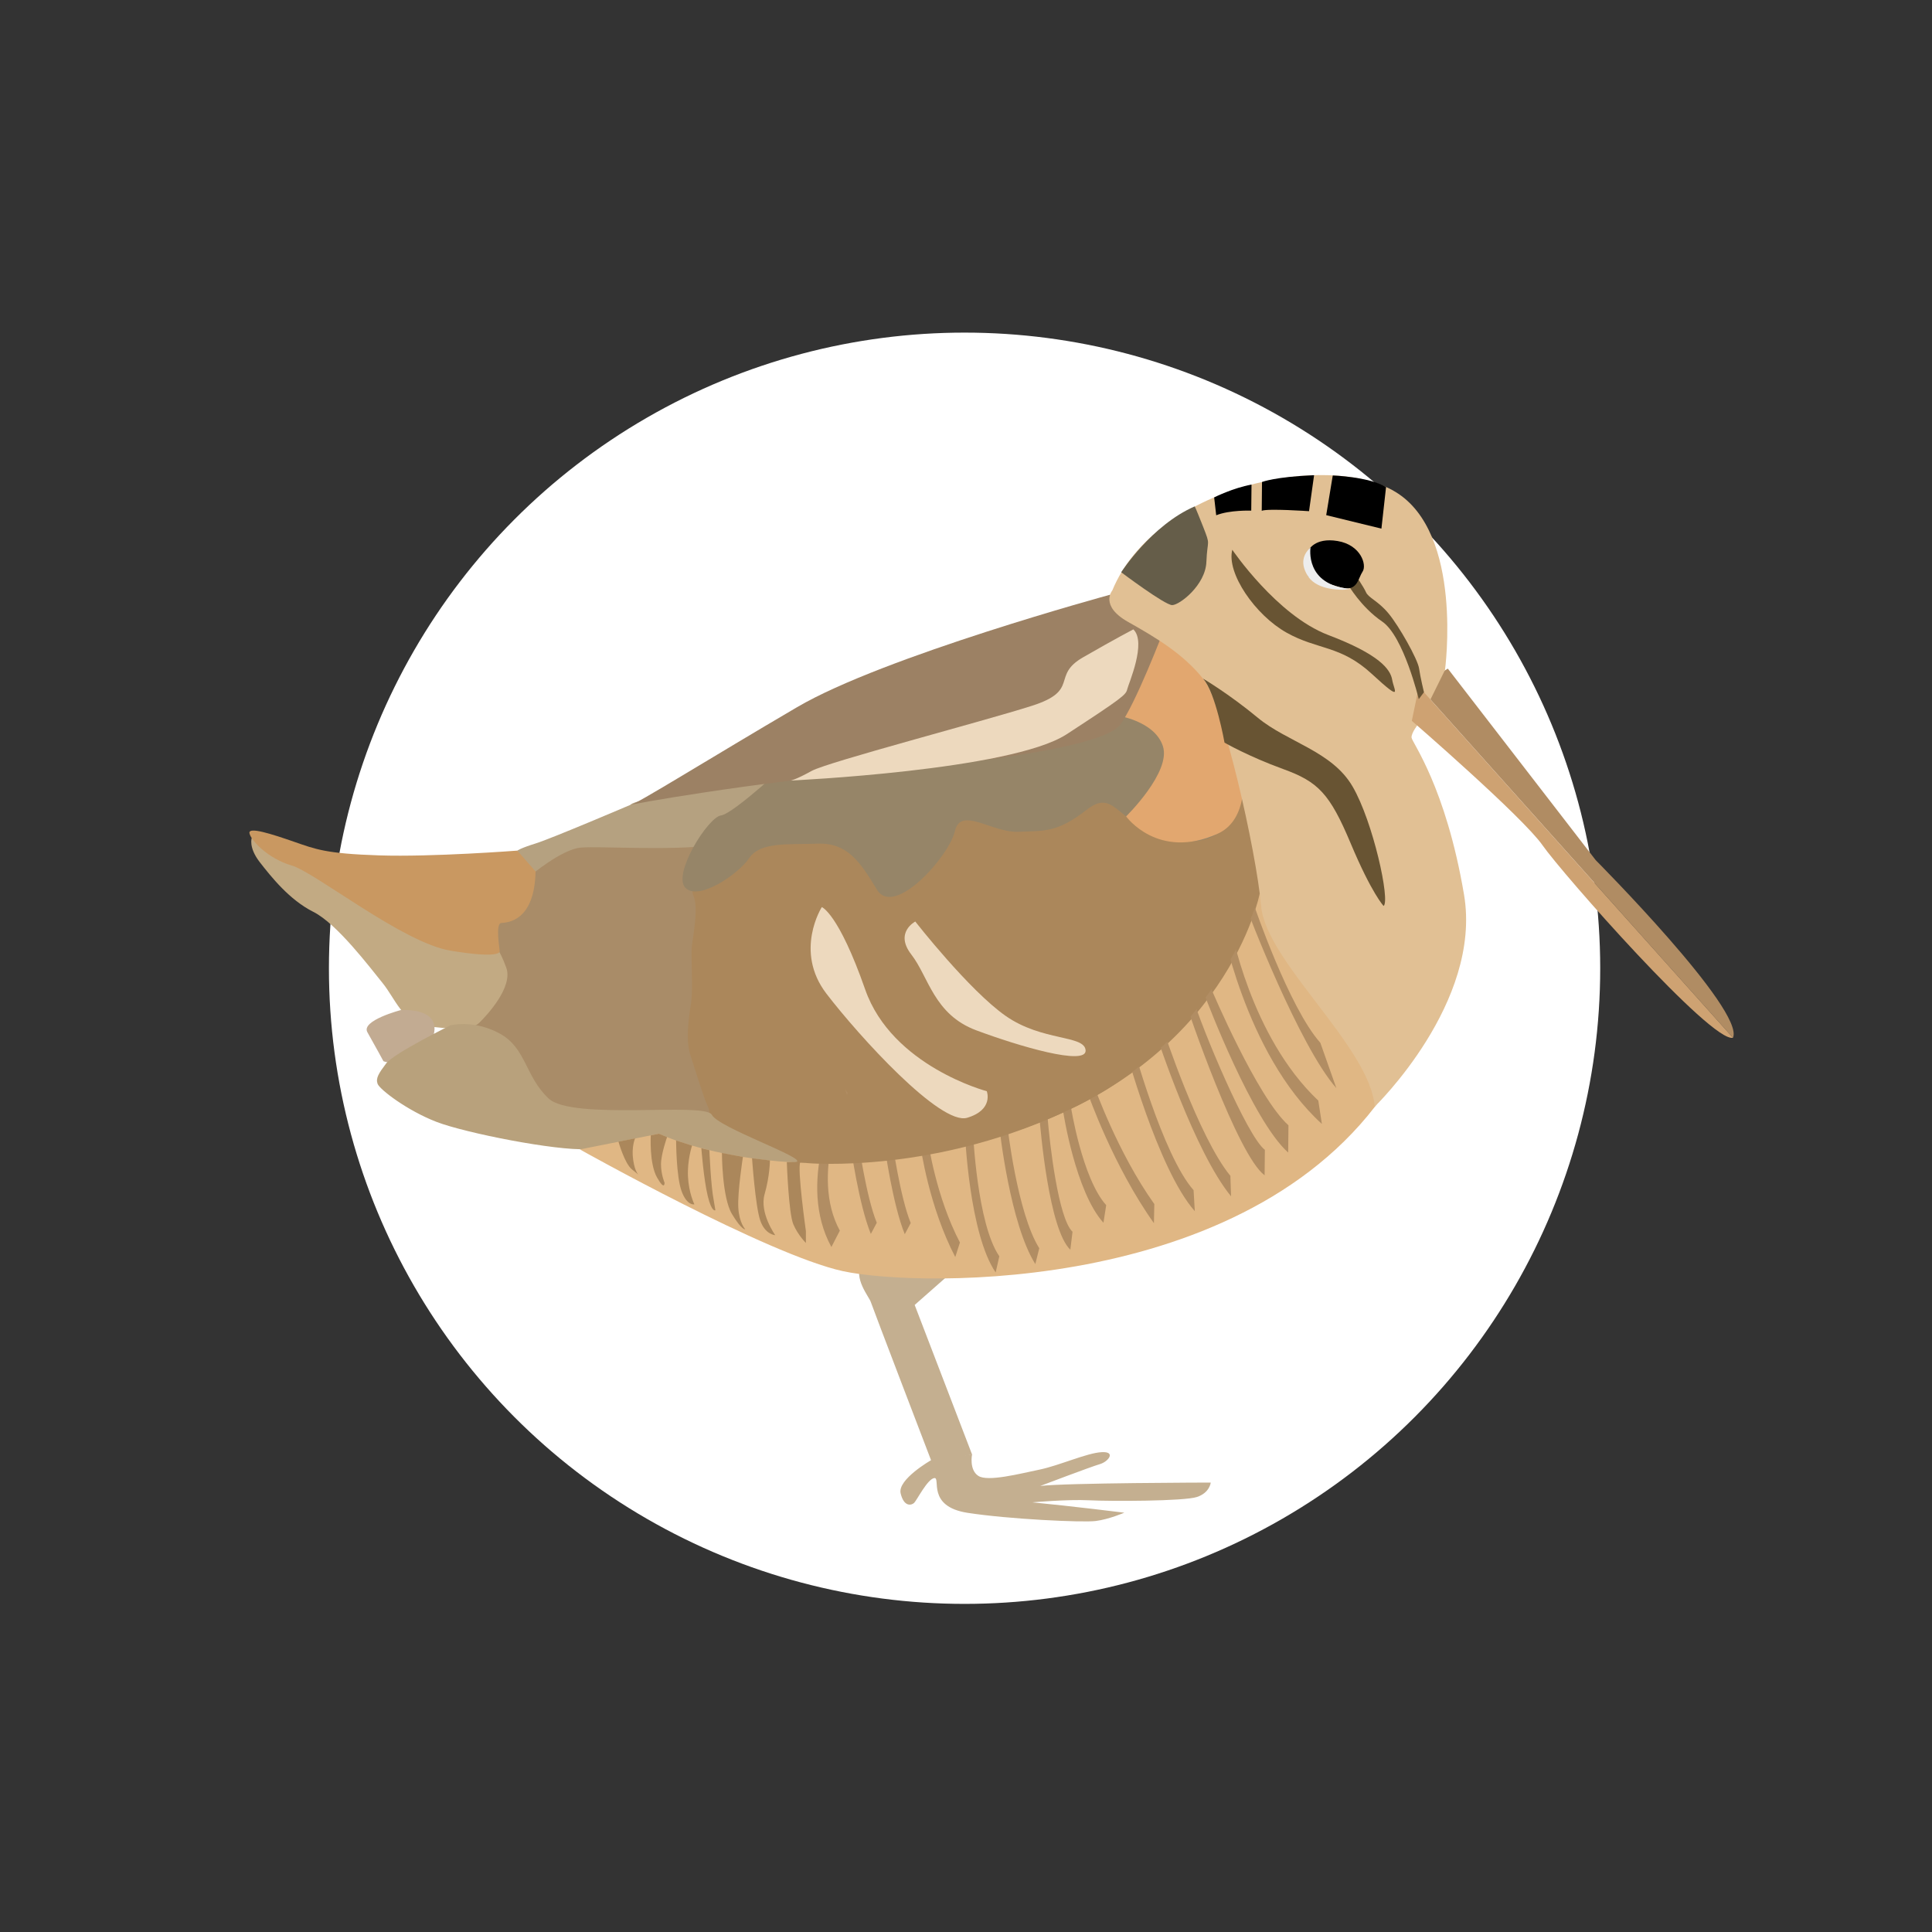 <?xml version="1.0" encoding="UTF-8"?>
<svg id="Laag_1" xmlns="http://www.w3.org/2000/svg" viewBox="0 0 141.73 141.73">
  <rect x="0" y="0" width="141.73" height="141.73" fill="#333333" stroke="none"/>
  <defs>
    <style>
      .cls-1 {
        fill: #b18d63;
      }

      .cls-2 {
        fill: #e1c094;
      }

      .cls-3 {
        fill: #c2ab92;
      }

      .cls-4 {
        fill: #b5a180;
      }

      .cls-5 {
        fill: #968568;
      }

      .cls-6 {
        fill: #c2aa83;
      }

      .cls-7 {
        fill: #ab875b;
      }

      .cls-8 {
        fill: #fff;
      }

      .cls-9 {
        fill: #9c8164;
      }

      .cls-10 {
        fill: #c99861;
      }

      .cls-11 {
        fill: #e2a76f;
      }

      .cls-12 {
        fill: #edd9be;
      }

      .cls-13 {
        fill: #cea272;
      }

      .cls-14 {
        fill: #e0b784;
      }

      .cls-15 {
        fill: #ededed;
      }

      .cls-16 {
        fill: #b08c63;
      }

      .cls-17 {
        fill: #a98c68;
      }

      .cls-18 {
        fill: #655d49;
      }

      .cls-19 {
        fill: #c4af90;
      }

      .cls-20 {
        fill: #b8a17c;
      }

      .cls-21 {
        fill: #685433;
      }
    </style>
  </defs>
  <circle class="cls-8" cx="70.76" cy="71.03" r="46.63"/>
  <g>
    <path class="cls-19" d="M70.72,92.54l-3.62,3.19,4.21,10.97-2.94.6s-4.37-11.41-4.49-11.79c-.12-.38-1.31-1.75-.67-2.83.64-1.09,1.03-1.97,1.03-1.97l6.49,1.83Z"/>
    <path class="cls-19" d="M68.3,107.12s-2.47,1.41-2.23,2.43c.24,1.01.79.89.99.7s.98-1.76,1.48-1.82-.59,2.08,2.44,2.55c3.03.47,8.44.72,9.4.6.96-.12,2.1-.61,2.1-.61,0,0-3.85-.48-6.75-.76,0,0,2.59-.23,4.17-.15,1.58.08,6.95.07,7.9-.24.95-.31,1.02-1.06,1.02-1.06,0,0-10.68.02-12.51.25,0,0,3.74-1.42,4.37-1.6.63-.18,1.21-.94.14-.88-1.07.05-3.11.98-4.56,1.28s-3.8.91-4.49.46c-.69-.45-.46-1.58-.46-1.58l-3.01.43Z"/>
    <path class="cls-7" d="M50.08,64.09l-.64,10.19,1.76,7.19s7.96,5.05,8.82,5.13c.86.08,24.23-4.09,24.23-4.09l8.31-13.38.77-9.61-2.81-3.33-30.54,5.15-5.96.49-3.95,2.26Z"/>
    <path class="cls-17" d="M51.79,61.81s-1.32,3.06-.92,3.91-.05,3.08-.12,3.68.09,3.11-.04,4.06c-.13.95-.47,2.7-.05,3.99.42,1.29.98,3.12,1.27,3.73s-.02,1.62-.02,1.62c0,0-14.54-.14-16.53-3.55-1.99-3.4-2.8-4.25-1.89-7.13.91-2.88,2.77-6.55,2.77-6.55l3.34-3.07s4.77-1.68,6.59-1.77,5.59,1.07,5.59,1.07Z"/>
    <path class="cls-4" d="M46.23,59.05s-5.79,2.47-6.92,2.82-1.36.53-1.36.53l.93,1.86s2.32-1.96,3.72-2.08c1.4-.12,6.44.24,9.65-.17,3.2-.42,4.15-.23,4.56-1.22.42-.99.85-3.53.85-3.53,0,0-11.19,1.17-11.42,1.8Z"/>
    <path class="cls-6" d="M18.47,61.47s-.26.68.58,1.77c.85,1.09,2.18,2.77,3.93,3.65,1.75.87,4.2,4.14,5.09,5.23s1.5,2.9,3.17,3.14c1.67.24,3.33.35,3.92-.23s2.49-2.63,1.98-4.04-.93-1.77-.93-1.77l-14.72-6.55-3.02-1.21Z"/>
    <path class="cls-3" d="M29.43,74.09s-2.96.77-2.48,1.63c.49.86,1.18,2.13,1.18,2.13,0,0,2.53.93,3.55-1.54,1.02-2.47-2.25-2.21-2.25-2.21Z"/>
    <path class="cls-20" d="M33,75.24s-4.12,2.04-4.67,2.77-.78,1.09-.63,1.5,2.17,1.96,4.32,2.79c2.16.83,8.77,2.12,10.98,2,2.21-.11,14.76,1.25,15.44.94.68-.31-5.73-2.51-6.22-3.46s-10.24.44-11.98-1.2c-1.74-1.64-1.63-3.71-3.6-4.77s-3.65-.58-3.65-.58Z"/>
    <path class="cls-14" d="M92.41,65.56s-2.37,12.34-18.04,17.46c-15.67,5.12-26.03.15-26.03.15l-5.8,1.15s13.76,7.72,19.29,8.93c5.53,1.2,30.68,1.79,40.51-14.2,0,0-5.97-14.11-9.92-13.48Z"/>
    <path class="cls-5" d="M91.01,58.21s-.48,4.27-4.8,3.39c-4.32-.88-4.29-3.9-6.47-2.21-2.18,1.69-3.06,1.55-5.02,1.63-1.96.08-4.24-1.9-4.67-.05-.42,1.85-4.46,6.38-5.72,4.29-1.26-2.09-2.2-3.45-4.36-3.37-2.16.08-4.19-.15-5.01,1.06-.82,1.21-3.75,3.18-4.69,2.17-.94-1.01,1.67-5.17,2.62-5.3s5.13-4.07,5.13-4.07c0,0,15.9-2.05,16.91-1.91s6.52-2.95,6.73-3.27c.21-.32,3.37-5.9,4.52-5.89s5.17,3.42,5.16,4.24-.33,9.31-.33,9.31Z"/>
    <path class="cls-16" d="M106.21,49.05l.11.14,10.74,13.91s10.96,11.02,10.07,13.03l-23.04-25.76,2.12-1.32Z"/>
    <g>
      <path class="cls-1" d="M60.99,91.48c-2.58-4.73.45-10.63.49-10.7l.71-.29-.2-.6.2.3c-.12.24-2.81,6.01-.58,10.09l-.62,1.2Z"/>
      <path class="cls-1" d="M80.94,89.69c-2.03-2.25-2.93-8-2.96-8.24l.57-.33c0,.05.84,5.34,2.6,7.29l-.2,1.28Z"/>
      <path class="cls-1" d="M78.53,91.69c-1.59-1.48-2.21-8.91-2.28-9.75l.59-.08c.16,2.04.8,7.54,1.84,8.5l-.16,1.32Z"/>
      <path class="cls-1" d="M75.95,92.73c-1.85-2.94-2.61-9.78-2.64-10.07l.58-.18c0,.06.73,6.52,2.35,9.09l-.29,1.16Z"/>
      <path class="cls-1" d="M73.05,93.36c-1.94-2.81-2.26-10.09-2.27-10.4l.6.05c0,.07.29,6.78,1.93,9.15l-.27,1.19Z"/>
      <path class="cls-1" d="M70.08,92.22c-1.94-3.72-2.53-8.01-2.56-8.19l.57-.27s.56,4.01,2.33,7.39l-.34,1.06Z"/>
      <path class="cls-1" d="M66.37,90.53c-.88-2.16-1.47-6.37-1.49-6.55l.58-.23s.57,4.07,1.35,5.97l-.43.81Z"/>
      <path class="cls-1" d="M96.96,82.44c-5.67-5.16-7.42-15-7.44-15.1l.71.38-.35-.19.35.19c.06.34,1.5,8.32,6.48,13.02l.26,1.7Z"/>
      <path class="cls-1" d="M94.5,84.55c-2.64-2.35-5.99-11.18-6.1-11.48l.46-.53c.02.06,3.37,7.97,5.66,10.01l-.02,2.01Z"/>
      <path class="cls-1" d="M92.77,86.22c-1.99-1.48-5.59-11.97-5.9-13l.56-.23c.75,2.5,4.06,10.39,5.36,11.36l-.02,1.87Z"/>
      <path class="cls-1" d="M90.31,87.76c-2.67-3.24-5.39-11.57-5.51-11.92l.52-.36c.03.08,2.6,7.94,4.94,10.78l.05,1.5Z"/>
      <path class="cls-1" d="M87.65,88.85c-2.72-3.06-5.13-12.04-5.23-12.42l.6-.07c.02.08,2.25,8.37,4.54,10.95l.09,1.54Z"/>
      <path class="cls-1" d="M84.65,89.73c-2.98-4.19-4.8-9.39-4.88-9.61l.49-.46s1.71,4.87,4.42,8.67l-.03,1.4Z"/>
      <path class="cls-1" d="M63.88,90.51c-.88-2.16-1.47-6.37-1.49-6.55l.58-.23s.57,4.07,1.35,5.97l-.43.81Z"/>
      <path class="cls-1" d="M99.57,77.37c-2.67-3.24-5.39-11.57-5.51-11.92l.52-.36c.03.08,2.6,7.94,4.94,10.78l.05,1.5Z"/>
      <path class="cls-1" d="M98.04,79.83c-2.72-3.06-6.56-13.03-6.66-13.41l.6-.07c.02.08,2.58,7.57,4.88,10.15l1.18,3.34Z"/>
    </g>
    <path class="cls-10" d="M37.95,62.4s-6.23.48-10.15.35-4.64-.45-6.26-1.01-3.32-1.11-3.24-.62,1.33,1.86,3.09,2.37c1.75.51,8.15,5.67,11.66,6.25,3.51.58,3.6.13,3.61.04s-.34-2.03.11-2.07,2.44-.1,2.52-3.78l-1.34-1.53Z"/>
    <path class="cls-12" d="M60.29,66.54s-2.06,3.23.34,6.36c2.4,3.13,8.36,9.68,10.32,9.1,1.97-.59,1.44-1.95,1.44-1.95,0,0-6.95-1.83-8.92-7.46-1.97-5.63-3.19-6.05-3.19-6.05Z"/>
    <path class="cls-12" d="M67.15,67.6s-1.56.8-.29,2.43c1.27,1.64,1.65,4.39,4.75,5.55,3.1,1.16,8.09,2.63,8.03,1.48s-3.17-.65-5.86-2.53c-2.69-1.88-6.63-6.92-6.63-6.92Z"/>
    <path class="cls-11" d="M81.84,52.47s2.85.37,3.47,2.27c.62,1.9-2.7,5.15-2.7,5.15,0,0,2.33,3.24,6.7,1.28,4.37-1.95.12-12.41-1.04-13.23-1.16-.82-6.04-2.64-6.04-2.64l-.39,7.18Z"/>
    <path class="cls-9" d="M81.43,43.63s-16.61,4.52-22.96,8.25c-6.35,3.72-11.88,7.18-12.24,7.18s8.94-1.67,18.06-2.46c9.11-.79,16.74-1.97,17.86-3.41s3.24-7,3.24-7l-3.96-2.56Z"/>
    <path class="cls-12" d="M83.14,46.17s-1.27.66-3.67,2.04c-2.4,1.37-.2,2.43-3.78,3.57-3.57,1.14-14.93,4.11-16.14,4.77-1.21.67-1.55.71-1.55.71,0,0,16.15-.74,20.24-3.39,4.08-2.66,4.36-2.9,4.45-3.3s1.45-3.45.45-4.4Z"/>
    <path class="cls-2" d="M106,49.18s1.38-10.08-3.64-13.1c-5.02-3.03-17.62-.4-20.76,7.23,0,0-.96,1.12,1.15,2.31,2.11,1.19,4.03,2.34,5.5,4.16,1.47,1.82,3.91,12.66,4.27,16.72.37,4.06,7.97,10.29,8.33,14.68,0,0,7.89-7.63,6.55-15.55-1.34-7.92-3.82-11.17-3.85-11.52s.51-1.02.51-1.02l1.93-3.91Z"/>
    <path class="cls-13" d="M103.57,52.88s8.14,7.05,9.59,9.13c1.45,2.08,12.4,14.51,13.97,14.12l-23.04-25.76-.52,2.51Z"/>
    <path class="cls-21" d="M88.25,49.78s1.88,1.1,4.03,2.88c2.15,1.78,5.43,2.44,6.94,5.03,1.51,2.58,2.78,8.41,2.28,8.77,0,0-.87-.91-2.41-4.58-1.54-3.67-2.39-4.53-4.95-5.46-2.56-.93-4.31-1.94-4.31-1.94,0,0-.65-3.69-1.58-4.7Z"/>
    <path d="M101.68,35.73l-.34,3.05-4.05-.99.48-2.91s2.65.09,3.91.85Z"/>
    <path d="M96.4,34.86l-.37,2.64s-3.02-.21-3.47-.03l.02-2.11s.92-.38,3.82-.5Z"/>
    <path d="M91.79,37.46s-1.58-.06-2.57.34l-.15-1.31s1.39-.7,2.74-.94l-.02,1.91Z"/>
    <path class="cls-21" d="M90.4,40.33s3.26,4.81,7.03,6.25c3.77,1.43,4.57,2.52,4.7,3.29.13.77.84,1.72-1.48-.42-2.32-2.14-3.97-1.75-6.27-3.04-2.3-1.29-4.42-4.37-3.98-6.08Z"/>
    <path class="cls-18" d="M87.65,37.16s.04.04.61,1.48c.57,1.45.31.86.24,2.57-.06,1.71-1.97,3.18-2.51,3.18s-3.74-2.41-3.74-2.41c0,0,2.23-3.46,5.39-4.83Z"/>
    <path class="cls-21" d="M99.43,42.18s.6.86.78,1.27.9.64,1.65,1.55c.76.91,2.14,3.35,2.24,4.03s.36,1.75.36,1.75l-.38.51s-1.11-4.62-2.68-5.69c-1.57-1.07-2.5-2.7-2.5-2.7l.52-.72Z"/>
    <path d="M95.98,40.39s.44-.99,2.15-.7,2.15,1.76,1.83,2.24c-.32.48-.37,1.35-1.32,1.22-.64-.09-2.67-.86-2.67-.86l.02-1.89Z"/>
    <path class="cls-15" d="M96.14,40.16s-.46,2.78,2.96,3.04l-.51.06s-1.92.11-2.63-.98c-.71-1.09-.19-1.78.18-2.12Z"/>
    <path class="cls-7" d="M92.28,65.97s-2.97,10.05-13.25,15.15c-10.27,5.09-19.86,4.2-19.86,4.2l.92-5.66,8.94,2.78,2.36.57,2.99-1.03,7.63-5.4s8.23-13.93,10.27-10.61Z"/>
    <path class="cls-7" d="M59.12,90.31s-.65-4.6-.41-5.06h-.99s.13,3.76.48,4.57.92,1.36.92,1.36v-.88Z"/>
    <path class="cls-7" d="M56.49,85.13l-1.32-.16s.24,3.51.6,4.56c.36,1.05,1.1,1.08,1.1,1.08,0,0-1.17-1.63-.78-3,.39-1.37.39-2.47.39-2.47Z"/>
    <path class="cls-7" d="M54.5,84.87s-1.33-.24-1.54-.29c0,0,0,3.24.73,4.47.73,1.22.98,1.13.98,1.13,0,0-.45-.48-.51-1.61s.34-3.7.34-3.7Z"/>
    <path class="cls-7" d="M52.04,84.38s.11,2.63.31,3.62l.13.78s-.26.2-.56-1.04-.47-3.51-.47-3.51c0,0,.49.13.6.15Z"/>
    <path class="cls-7" d="M50.77,84.04s-1.17-.37-1.27-.41.1.04.1.04c0,0,0,2.61.4,3.71.4,1.1.94.97.94.97,0,0-.41-.82-.47-2.03-.06-1.22.3-2.28.3-2.28Z"/>
    <path class="cls-7" d="M48.94,83.42l-.6-.25-.6.12s-.12,2.07.46,3.09.55.38.55.38c0,0-.26-.61-.26-1.35s.44-1.98.44-1.98Z"/>
    <path class="cls-7" d="M46.59,83.51l-1.22.24s.44,1.57.97,2.02l.54.44s-.29-.15-.43-1.12c-.14-.96.14-1.58.14-1.58Z"/>
  </g>
</svg>